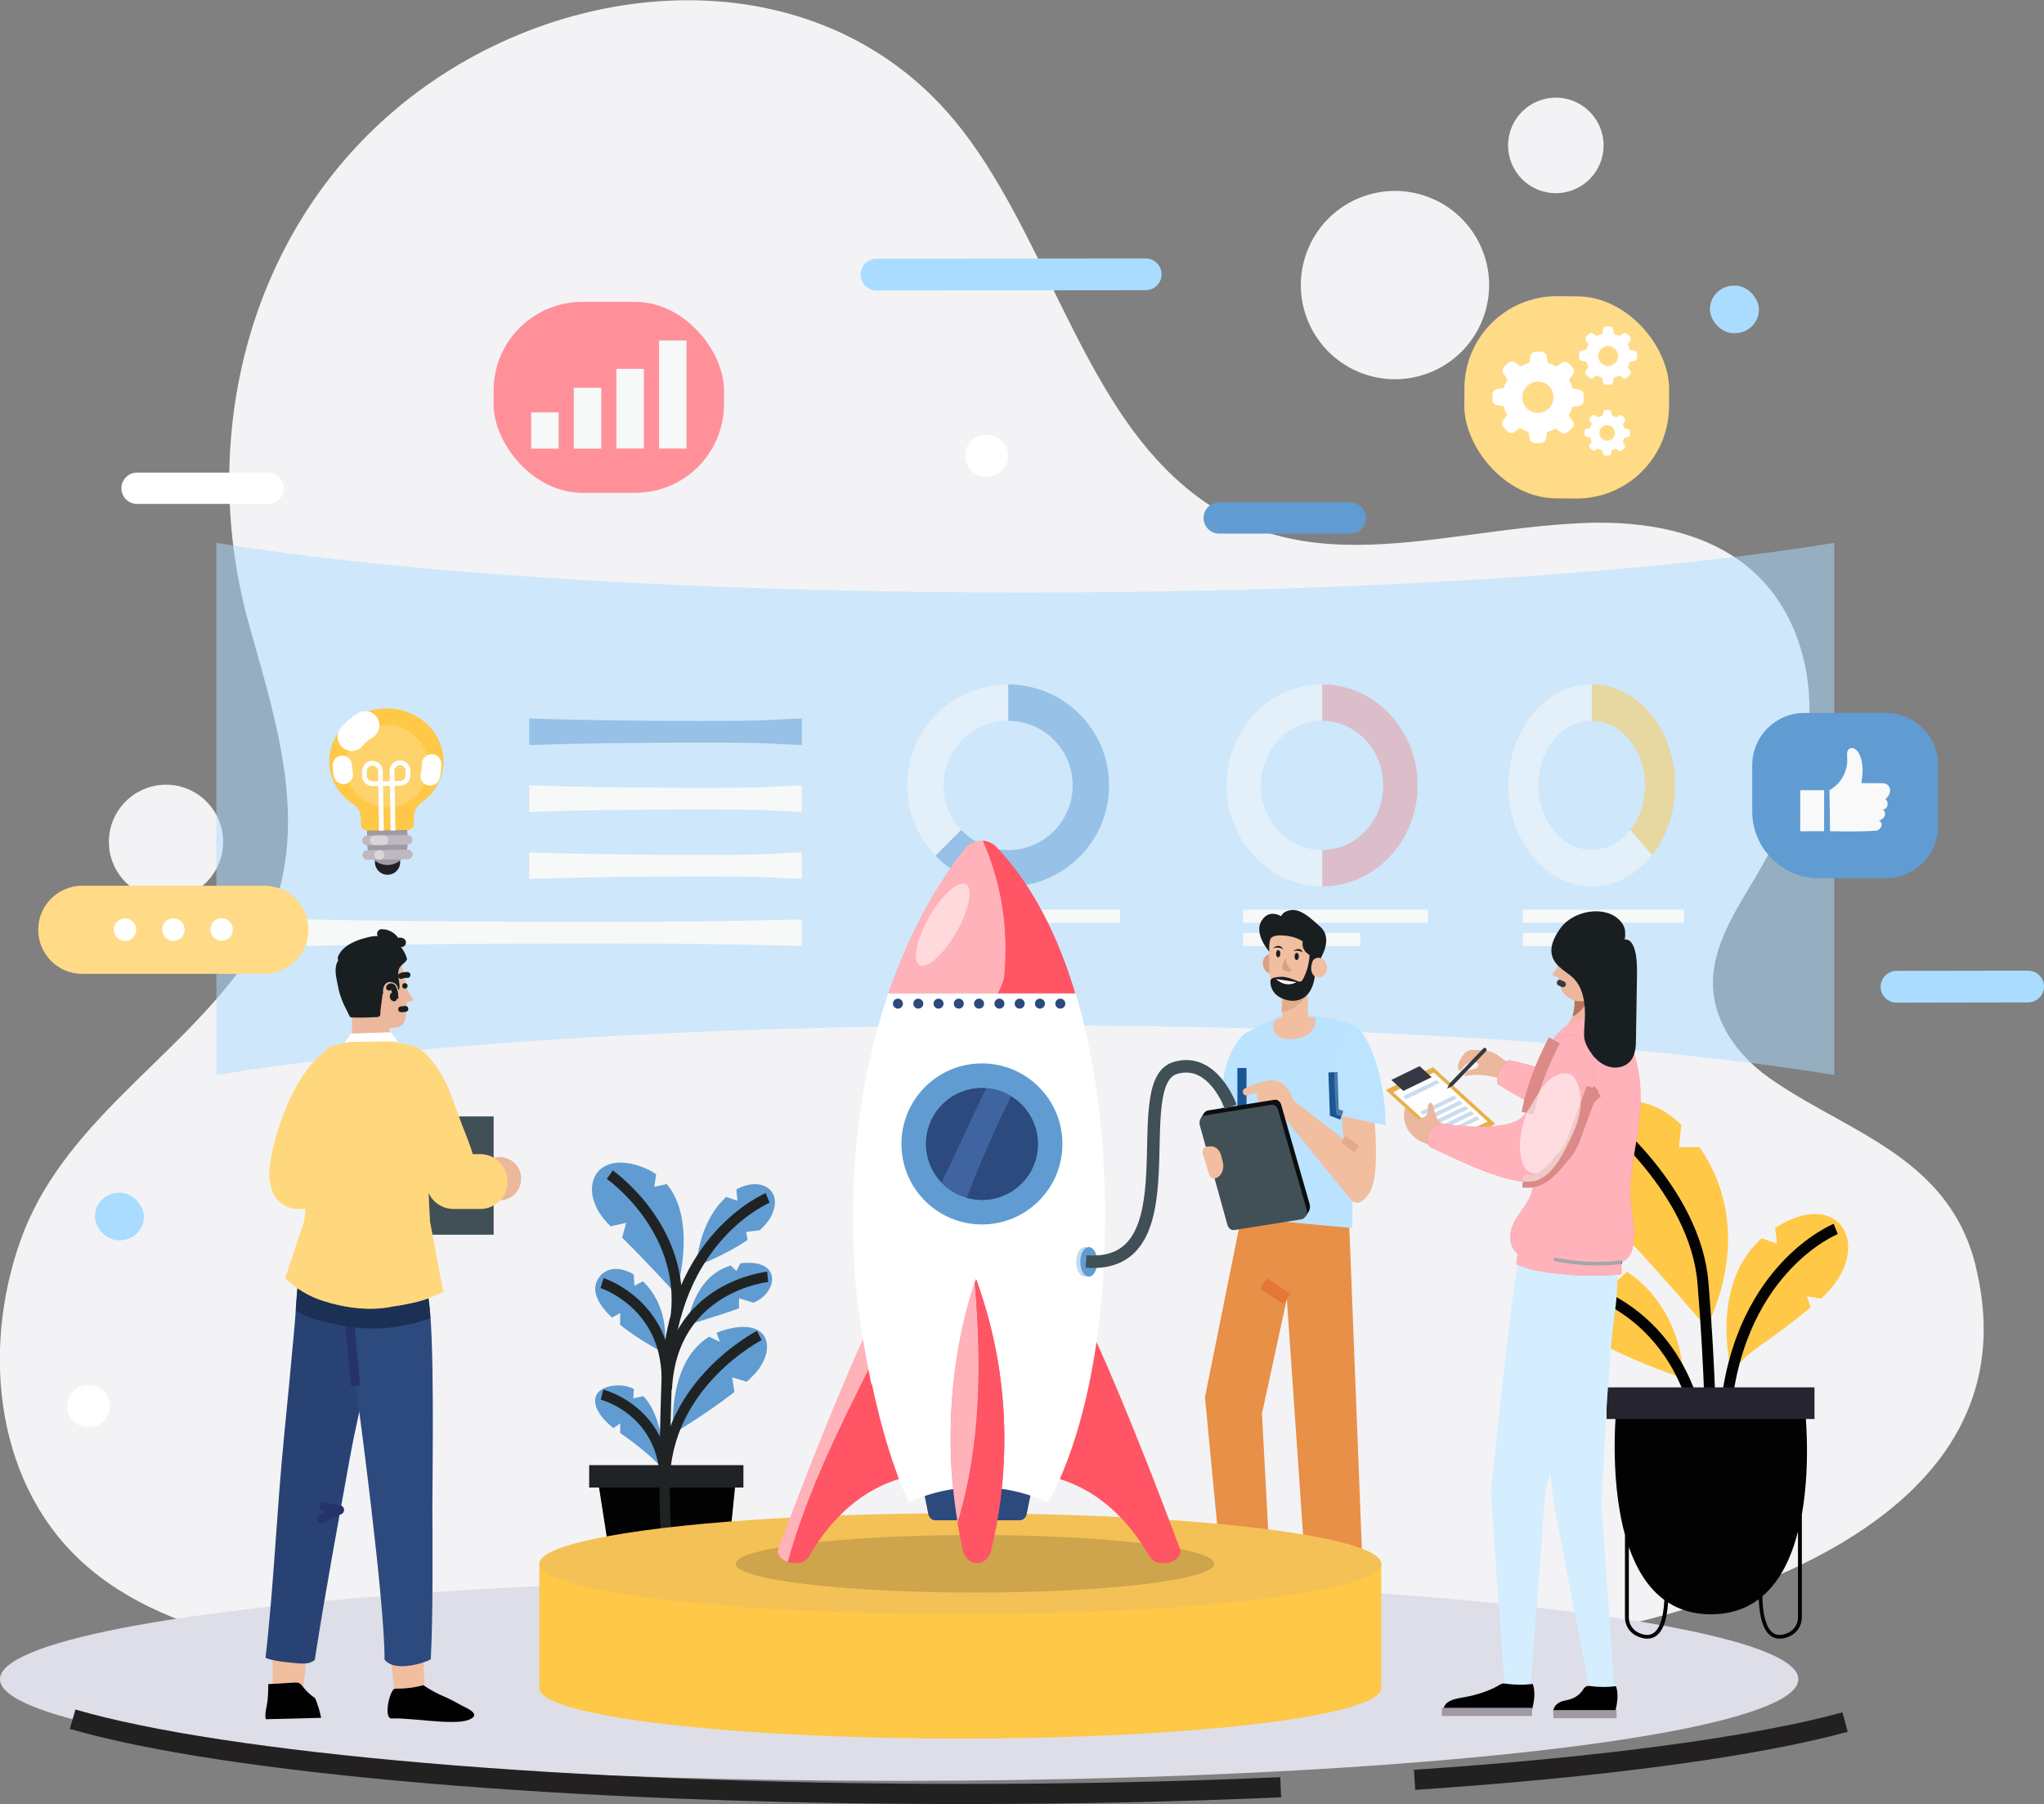 <?xml version="1.0" encoding="UTF-8"?>
<svg xmlns="http://www.w3.org/2000/svg" id="Calque_1" viewBox="0 0 163.51 144.29">
  <rect x="0" y="0" width="163.51" height="144.29" fill="#808080" stroke="none"/>
  <g>
    <g>
      <path d="M128.28,11.63c0,2.11-1.71,3.82-3.82,3.82s-3.82-1.71-3.82-3.82,1.71-3.82,3.82-3.82,3.82,1.71,3.82,3.82Z" style="fill: #f3f3f5;"></path>
      <path d="M158.04,101.21c-.24-.96-.55-1.85-.94-2.68-3.08-6.65-10.39-8.56-15.76-12.46-2.29-1.67-4.13-4.18-4.3-7-.2-3.36,1.89-6.35,3.59-9.25,2.17-3.71,3.85-7.8,4.09-12.09.25-4.29-1.08-8.79-4.19-11.76-3.58-3.42-8.9-4.35-13.84-4.14-12.59.53-24.2,5.83-34.17-5.09-7.07-7.74-10.05-20.76-17.35-28.44-11.59-12.2-31.64-10.13-44.23,1.06-11.37,10.11-15.06,26.19-11.01,40.62,2.62,9.32,5.76,18.78-.72,27.57-5.55,7.52-14.34,12.53-17.58,21.69-3.15,8.87-2.01,19.85,5.52,26.2,3.89,3.28,8.87,4.97,13.84,6.06.04,0,.07.01.11.02h100.86c15.9-2.4,41.11-9.99,36.07-30.3Z" style="fill: #f3f3f5;"></path>
      <circle cx="111.59" cy="22.8" r="7.53" transform="translate(51.19 119.36) rotate(-69.52)" style="fill: #f3f3f5;"></circle>
      <path d="M17.85,67.33c0,2.52-2.05,4.57-4.57,4.57s-4.57-2.05-4.57-4.57,2.05-4.57,4.57-4.57,4.57,2.05,4.57,4.57Z" style="fill: #f3f3f5;"></path>
    </g>
    <ellipse cx="71.93" cy="134.3" rx="71.93" ry="8.13" style="fill: #dedee8;"></ellipse>
  </g>
  <g>
    <path d="M102.45,142.94c-7.95.35-16.48.54-25.36.54-31.82,0-59.19-2.46-71.28-5.98" style="fill: none; stroke: #222021; stroke-miterlimit: 10; stroke-width: 1.61px;"></path>
    <path d="M147.6,137.73c-7.26,1.98-19.41,3.61-34.44,4.62" style="fill: none; stroke: #222021; stroke-miterlimit: 10; stroke-width: 1.61px;"></path>
  </g>
  <path d="M146.73,43.41v42.57c-14.57-2.41-38.13-3.98-64.71-3.98s-50.14,1.56-64.71,3.98v-42.57c14.57,2.41,38.13,3.98,64.71,3.98s50.14-1.56,64.71-3.98Z" style="fill: #aadcff; opacity: .5;"></path>
  <g>
    <g style="opacity: .5;">
      <path d="M80.65,54.74v2.91c2.85,0,5.16,2.31,5.16,5.17s-2.31,5.17-5.17,5.17c-1.48,0-2.81-.62-3.75-1.62l-2.06,2.06c1.47,1.52,3.53,2.47,5.81,2.47,4.46,0,8.08-3.62,8.08-8.08s-3.61-8.07-8.08-8.08Z" style="fill: #609cd2;"></path>
      <path d="M80.65,54.74v2.91h0c-2.85,0-5.17,2.31-5.17,5.17,0,1.37.54,2.62,1.41,3.55l-2.06,2.06c-1.4-1.45-2.27-3.43-2.27-5.61,0-4.46,3.62-8.08,8.08-8.08h0Z" style="fill: #f7f8f8;"></path>
    </g>
    <rect x="73.98" y="72.75" width="15.62" height="1.05" style="fill: #f7f8f8;"></rect>
    <rect x="73.98" y="74.62" width="9.9" height="1.05" style="fill: #f7f8f8;"></rect>
  </g>
  <g>
    <g style="opacity: .5;">
      <path d="M105.76,54.74v2.91c2.7,0,4.89,2.31,4.89,5.17s-2.19,5.16-4.89,5.16v2.91c4.22,0,7.64-3.61,7.64-8.07s-3.42-8.08-7.64-8.08Z" style="fill: #e79699;"></path>
      <path d="M102.3,59.17c-.89.93-1.43,2.23-1.43,3.65s.51,2.62,1.34,3.55c.89.99,2.15,1.61,3.56,1.61v2.91c-2.16,0-4.11-.95-5.5-2.47-1.33-1.45-2.15-3.43-2.15-5.61,0-4.46,3.42-8.08,7.65-8.08v2.91c-1.35,0-2.58.58-3.46,1.51Z" style="fill: #f7f8f8;"></path>
    </g>
    <rect x="99.44" y="72.75" width="14.79" height="1.05" style="fill: #f7f8f8;"></rect>
    <rect x="99.44" y="74.62" width="9.38" height="1.05" style="fill: #f7f8f8;"></rect>
  </g>
  <g>
    <g style="opacity: .5;">
      <path d="M127.33,54.74v2.91c2.36,0,4.27,2.31,4.27,5.17,0,1.39-.45,2.64-1.19,3.57l1.74,2.01c1.15-1.45,1.85-3.41,1.85-5.58,0-4.46-2.98-8.08-6.67-8.08Z" style="fill: #ffc846;"></path>
      <path d="M132.15,68.4c-1.21,1.54-2.92,2.49-4.82,2.49s-3.58-.95-4.8-2.47c-1.16-1.45-1.87-3.43-1.87-5.61,0-4.46,2.98-8.08,6.67-8.08v2.91c-1.18,0-2.24.58-3.02,1.51-.77.93-1.25,2.23-1.25,3.65s.44,2.62,1.17,3.55c.78.99,1.88,1.61,3.1,1.61s2.3-.61,3.08-1.59l1.74,2.01Z" style="fill: #f7f8f8;"></path>
    </g>
    <rect x="121.82" y="72.75" width="12.89" height="1.05" style="fill: #f7f8f8;"></rect>
    <rect x="121.82" y="74.62" width="8.18" height="1.05" style="fill: #f7f8f8;"></rect>
  </g>
  <path d="M64.14,73.53v2.13c-5.12-.12-7.52-.2-16.86-.2s-17.62.08-22.75.2v-2.13c5.12.12,13.4.2,22.75.2s11.74-.08,16.86-.2Z" style="fill: #f7f8f8;"></path>
  <path d="M64.14,68.17v2.13c-3.12-.12-2.27-.2-7.96-.2s-10.73.08-13.85.2v-2.13c3.12.12,8.16.2,13.85.2s4.85-.08,7.96-.2Z" style="fill: #f7f8f8;"></path>
  <path d="M64.14,62.81v2.13c-3.12-.12-2.27-.2-7.96-.2s-10.73.08-13.85.2v-2.13c3.12.12,8.16.2,13.85.2s4.85-.08,7.96-.2Z" style="fill: #f7f8f8;"></path>
  <g>
    <path d="M30.01,68.4h2.01v.55c0,.56-.45,1.01-1.01,1.01h0c-.56,0-1.01-.45-1.01-1.01v-.55h0Z" transform="translate(-1.11 .51) rotate(-.92)" style="fill: #212023;"></path>
    <path d="M29.4,66.21h3.21v1.36c0,.89-.72,1.61-1.61,1.61h0c-.89,0-1.61-.72-1.61-1.61v-1.36h0Z" transform="translate(-1.09 .51) rotate(-.92)" style="fill: #a199a3;"></path>
    <path d="M32.62,67.55l-3.25.05c-.21,0-.39-.17-.39-.38h0c0-.21.17-.39.38-.39l3.25-.05c.21,0,.39.17.39.38h0c0,.21-.17.39-.38.39Z" style="fill: #c0b8c0;"></path>
    <path d="M30.67,67.58h-.68c-.21.01-.39-.16-.39-.37h0c0-.21.17-.39.38-.39h.68c.21-.01.39.16.39.37h0c0,.21-.17.39-.38.39Z" style="fill: #dad5db;"></path>
    <path d="M32.64,68.72l-3.25.05c-.21,0-.39-.17-.39-.38h0c0-.21.17-.39.38-.39l3.25-.05c.21,0,.39.17.39.38h0c0,.21-.17.39-.38.39Z" style="fill: #c0b8c0;"></path>
    <path d="M30.37,68.76h-.04c-.21,0-.39-.17-.39-.38h0c0-.21.17-.39.38-.39h.04c.21,0,.39.17.39.38h0c0,.21-.17.39-.38.39Z" style="fill: #dad5db;"></path>
  </g>
  <path d="M35.47,60.81c-.04-2.33-2.11-4.19-4.63-4.15s-4.54,1.96-4.5,4.29c.02,1.4.78,2.62,1.92,3.37h0s.54.28.61,1.07v.57c.01.27.25.48.54.47l3.19-.05c.29,0,.52-.22.51-.49v-.57c.04-.79.55-1.08.55-1.08h0c1.12-.79,1.84-2.04,1.81-3.44Z" style="fill: #ffc846;"></path>
  <path d="M34.26,61.23c.03,1.82-1.42,3.32-3.25,3.35-1.82.03-3.32-1.42-3.35-3.25s1.42-3.32,3.25-3.35c1.82-.03,3.32,1.42,3.35,3.25Z" style="fill: #fff; opacity: .2;"></path>
  <g>
    <path d="M30.51,66.43l-.08-4.76c0-.35-.3-.63-.65-.63h0c-.35,0-.63.3-.63.65v.36c.01.35.3.63.65.63h1.1" style="fill: none; stroke: #fff; stroke-miterlimit: 10; stroke-width: .38px;"></path>
    <path d="M31.44,66.42l-.08-4.76c0-.35.28-.64.63-.65h0c.35,0,.64.28.65.63v.36c.01.35-.27.64-.62.65l-1.18.02" style="fill: none; stroke: #fff; stroke-miterlimit: 10; stroke-width: .38px;"></path>
  </g>
  <g>
    <path d="M28.14,58.93c.3-.37.66-.69,1.08-.92" style="fill: none; stroke: #fff; stroke-linecap: round; stroke-linejoin: round; stroke-width: 2.26px;"></path>
    <path d="M27.47,61.94c-.05-.24-.08-.48-.09-.73" style="fill: none; stroke: #fff; stroke-linecap: round; stroke-linejoin: round; stroke-width: 1.55px;"></path>
    <path d="M34.53,61.09c0,.34-.04.66-.12.97" style="fill: none; stroke: #fff; stroke-linecap: round; stroke-linejoin: round; stroke-width: 1.55px;"></path>
  </g>
  <path d="M64.14,57.46v2.13c-3.12-.12-2.27-.2-7.96-.2s-10.73.08-13.85.2v-2.13c3.12.12,8.16.2,13.85.2s4.85-.08,7.96-.2Z" style="fill: #609cd2; opacity: .5;"></path>
  <path d="M162.24,80.17l-10.53.02c-.7,0-1.27-.57-1.27-1.27h0c0-.7.57-1.27,1.27-1.27l10.53-.02c.7,0,1.27.57,1.27,1.27h0c0,.7-.57,1.27-1.27,1.27Z" style="fill: #aadcff;"></path>
  <path d="M91.65,23.21l-21.53.02c-.7,0-1.27-.57-1.27-1.27h0c0-.7.57-1.27,1.27-1.27l21.53-.02c.7,0,1.27.57,1.27,1.27h0c0,.7-.57,1.27-1.27,1.27Z" style="fill: #aadcff;"></path>
  <rect x="136.78" y="22.85" width="3.92" height="3.8" rx="1.9" ry="1.9" transform="translate(-.03 .19) rotate(-.08)" style="fill: #aadcff;"></rect>
  <rect x="7.59" y="95.4" width="3.92" height="3.8" rx="1.9" ry="1.9" transform="translate(-.13 .01) rotate(-.08)" style="fill: #aadcff;"></rect>
  <path d="M7.02,110.8h.11c.92,0,1.67.75,1.67,1.67h0c0,.92-.75,1.67-1.67,1.67h-.11c-.92,0-1.67-.75-1.67-1.67h0c0-.92.75-1.67,1.67-1.67Z" transform="translate(-.15 0) rotate(-.08)" style="fill: #fff;"></path>
  <path d="M78.87,34.78h.11c.92,0,1.67.75,1.67,1.67h0c0,.92-.75,1.67-1.67,1.67h-.11c-.92,0-1.67-.75-1.67-1.67h0c0-.92.75-1.67,1.67-1.67Z" transform="translate(-.05 .11) rotate(-.08)" style="fill: #fff;"></path>
  <path d="M21.45,40.3h-10.49c-.69,0-1.25-.56-1.25-1.25h0c0-.69.56-1.25,1.25-1.25h10.49c.69,0,1.25.56,1.25,1.25h0c0,.69-.56,1.25-1.25,1.25Z" style="fill: #fff;"></path>
  <path d="M108.02,42.68h-10.49c-.69,0-1.25-.56-1.25-1.25h0c0-.69.56-1.25,1.25-1.25h10.49c.69,0,1.25.56,1.25,1.25h0c0,.69-.56,1.25-1.25,1.25Z" style="fill: #609cd2;"></path>
  <path d="M134.68,110.23s-3.31-1.05-6.26-2.6l-.15-1.23-.96.6c-2.27-1.37-3.98-3.04-3.12-4.72.88-1.7,2.84-2.01,4.83-1.17l.15,1.49.99-.88c2.28,1.47,4.33,4.43,4.52,8.51Z" style="fill: #ffc846;"></path>
  <path d="M124.82,102.6s8.64.94,11,10.98" style="fill: none; stroke: #030303; stroke-miterlimit: 10; stroke-width: .88px;"></path>
  <path d="M136.49,106.16s-3.06-3.65-6.9-7.74l.73-1.8s-1.17.13-2.14.26c-3.34-4.02-1.67-6.85-.96-7.64.64-.7,3.92-2.56,7.28.73l-.2,1.78h1.66c.18.26.36.54.53.84,3.93,6.69,0,13.58,0,13.58Z" style="fill: #ffc846;"></path>
  <path d="M128.07,89.24s7.55,5.91,8.16,13.36c.61,7.45.63,12.73.63,12.73" style="fill: none; stroke: #030303; stroke-miterlimit: 10; stroke-width: .88px;"></path>
  <path d="M145.66,103.86l-1.12-.19.3.89c-4.15,3.43-4.64,3.08-6.31,5.23,0,0-1.89-6.88,2.38-10.75l1.25.43-.16-1.26c5.3-3.41,8.05,1.72,3.67,5.66Z" style="fill: #ffc846;"></path>
  <path d="M146.85,98.29s-8.21,3.27-8.9,15.74" style="fill: none; stroke: #030303; stroke-miterlimit: 10; stroke-width: .88px;"></path>
  <g>
    <path d="M144.34,112.23h-15.01s-.66,5.73.66,10.52v6.61c0,.64.37,1.22.95,1.49.3.14.57.21.83.21s.48-.07.68-.2c.57-.38.9-1.28.99-2.7.92.6,2.05.95,3.4.95,1.58,0,2.84-.45,3.85-1.2.07,1.56.4,2.55,1,2.95.2.13.43.2.68.2.26,0,.54-.07.83-.21.57-.27.94-.86.94-1.49v-8.25h0c.78-4.36.21-8.87.21-8.87ZM132.27,130.61c-.31.21-.72.2-1.2-.03-.47-.22-.77-.7-.77-1.22v-5.63c.6,1.72,1.5,3.25,2.84,4.23-.08,1.73-.5,2.4-.87,2.65ZM143.83,129.36c0,.52-.3,1-.77,1.22-.49.23-.89.24-1.21.03-.39-.26-.83-.99-.87-2.94,1.45-1.24,2.33-3.13,2.85-5.18v6.87Z" style="fill: #020202;"></path>
    <rect x="128.52" y="110.96" width="16.63" height="2.53" style="fill: #26242e;"></rect>
  </g>
  <g>
    <g>
      <g>
        <path d="M53.16,117.61s-1.11-1.32-3.55-3v-.77l-.54.38c-2.01-1.59-1.91-3.18.05-3.4.56-.06,1.1.02,1.59.27l-.05.75.8-.18c.96.98,1.62,2.87,1.7,5.96Z" style="fill: #609cd2;"></path>
        <path d="M60.74,109.44c-.23.32-.58.68-1,1.07l-1.17-.35.18,1.17c-2.11,1.66-4.92,3.35-4.92,3.35-.13-2.86.44-6.27,2.9-7.77l.86.41-.27-.72c.18-.08.37-.15.56-.21,3.44-1.04,4.2,1.15,2.85,3.05Z" style="fill: #609cd2;"></path>
        <path d="M53.1,108.19s-1.92-.96-3.49-2.23v-.94l-.66.36c-1-.96-1.66-2.02-1.17-2.98.55-1.08,1.77-1.16,2.92-.47l.05.9.68-.35c1.2,1.12,2.1,3.12,1.68,5.71Z" style="fill: #609cd2;"></path>
        <path d="M60.28,104.19l-1.16-.35v.8c-1.87.67-4.17,1.33-4.17,1.33.42-2.18,1.43-4.13,3.5-4.76l.46.44.31-.61c.14-.02.29-.03.44-.04,2.89-.14,2.51,2.39.63,3.18Z" style="fill: #609cd2;"></path>
        <path d="M54.07,103.49s-1.97-2.19-4.3-4.51l.32-1.18-1.24.28s-.05-.05-.07-.07c-2.73-2.63-1.38-6.22,2.68-4.64.38.15.73.33,1.03.55l-.15,1,1-.22c1.94,2.32,1.43,6.39.72,8.78Z" style="fill: #609cd2;"></path>
        <path d="M61.76,97.14c-.2.44-.55.86-.99,1.26l-1.08.12.11.65c-1.8,1.24-4.07,2.08-4.07,2.08,0,0,.05-3.31,2.27-5.43.03-.03.06-.06.09-.09l.9.3-.08-.9c1.95-1.09,3.75.06,2.84,2.01Z" style="fill: #609cd2;"></path>
      </g>
      <g>
        <path d="M58.9,118.08h-11.12l1.79,11.43v4.24s0,.37.28.62c.17.16.41.24.71.24.04,0,.09,0,.13,0,.91-.07.88-1.86.85-3.3,0-.15,0-.29,0-.43h4.21c0,.14,0,.28,0,.43-.03,1.44-.06,3.23.85,3.3.05,0,.09,0,.13,0,.3,0,.54-.08.71-.24.27-.25.28-.61.28-.62v-4.07l1.17-11.6ZM51.26,131.32c.02,1.18.05,2.96-.59,3.01-.28.02-.49-.03-.63-.16-.18-.17-.19-.41-.19-.41v-2.87h1.4c0,.14,0,.28,0,.44ZM57.26,134.16c-.14.13-.35.18-.63.16-.64-.05-.61-1.83-.59-3.01,0-.15,0-.3,0-.44h1.4v2.87s0,.24-.18.41Z" style="fill: #020202;"></path>
        <rect x="47.13" y="117.18" width="12.34" height="1.79" style="fill: #202324;"></rect>
      </g>
    </g>
    <g>
      <path d="M61.41,95.81s-7.67,3.16-8.07,14.34c-.39,11.19,0,12.91,0,12.91" style="fill: none; stroke: #202324; stroke-miterlimit: 10; stroke-width: .83px;"></path>
      <path d="M48.16,111.54s4.41,1.1,5,6.07" style="fill: none; stroke: #202324; stroke-miterlimit: 10; stroke-width: .83px;"></path>
      <path d="M60.74,106.81s-7.5,3.83-7.57,11.76" style="fill: none; stroke: #202324; stroke-miterlimit: 10; stroke-width: .83px;"></path>
      <path d="M48.16,102.62s5.07,1.6,5.18,7.53" style="fill: none; stroke: #202324; stroke-miterlimit: 10; stroke-width: .83px;"></path>
      <path d="M48.78,93.95s6.09,4.23,5.29,11.27" style="fill: none; stroke: #202324; stroke-miterlimit: 10; stroke-width: .83px;"></path>
      <path d="M61.41,102.12s-7.67.77-8.07,8.99" style="fill: none; stroke: #202324; stroke-miterlimit: 10; stroke-width: .83px;"></path>
    </g>
  </g>
  <path d="M21.15,77.88H6.58c-1.95,0-3.52-1.58-3.52-3.52h0c0-1.95,1.58-3.52,3.52-3.52h14.57c1.95,0,3.52,1.58,3.52,3.52h0c0,1.95-1.58,3.52-3.52,3.52Z" style="fill: #ffc846;"></path>
  <g>
    <path d="M10.9,74.36c0,.5-.4.9-.9.9s-.9-.4-.9-.9c0-.5.4-.9.9-.9.5,0,.9.4.9.9Z" style="fill: #fff;"></path>
    <path d="M14.77,74.35c0,.5-.4.9-.9.9-.5,0-.9-.4-.9-.9,0-.5.4-.9.9-.9.5,0,.9.4.9.9Z" style="fill: #fff;"></path>
    <path d="M18.63,74.34c0,.5-.4.9-.9.9-.5,0-.9-.4-.9-.9s.4-.9.9-.9.9.4.9.9Z" style="fill: #fff;"></path>
  </g>
  <g>
    <path d="M144.34,57.02h6.52c2.31,0,4.18,1.87,4.18,4.18v4.86c0,2.31-1.87,4.18-4.18,4.18h-5.34c-2.96,0-5.35-2.4-5.35-5.35v-3.69c0-2.31,1.87-4.18,4.18-4.18Z" style="fill: #609cd2;"></path>
    <g>
      <path d="M146.37,66.48c1.26.02,2.54.04,3.7-.04.37-.03.68-.61.24-.79.19-.1.38-.19.46-.4.08-.2-.02-.47-.22-.52.44.11.61-.59.27-.81.18-.15.33-.36.37-.59s-.06-.5-.27-.61c-.14-.07-.3-.08-.45-.08-.52,0-1.05,0-1.57-.01.14-.82.18-1.72-.23-2.44-.13-.22-.46-.48-.73-.31-.25.16-.18.55-.17.79.05,1.02-.53,2.05-1.43,2.53,0,0,.06,2.18.05,3.29Z" style="fill: #f9f9fa;"></path>
      <rect x="144.01" y="63.2" width="1.91" height="3.28" style="fill: #f9f9fa;"></rect>
    </g>
  </g>
  <rect x="39.49" y="24.15" width="18.42" height="15.26" rx="7.09" ry="7.09" style="fill: #ff5564;"></rect>
  <rect x="39.49" y="24.15" width="18.42" height="15.26" rx="7.09" ry="7.09" style="fill: #fff; opacity: .35;"></rect>
  <g>
    <rect x="42.49" y="32.98" width="2.2" height="2.9" style="fill: #f7f8f8;"></rect>
    <rect x="45.9" y="31.01" width="2.2" height="4.87" style="fill: #f7f8f8;"></rect>
    <rect x="49.31" y="29.5" width="2.2" height="6.37" style="fill: #f7f8f8;"></rect>
    <rect x="52.72" y="27.24" width="2.2" height="8.63" style="fill: #f7f8f8;"></rect>
  </g>
  <rect x="117.15" y="23.7" width="16.37" height="16.16" rx="7.38" ry="7.38" transform="translate(250.44 64.44) rotate(-179.6)" style="fill: #ffc846;"></rect>
  <rect x="117.15" y="23.68" width="16.37" height="16.16" rx="7.38" ry="7.38" transform="translate(250.44 64.4) rotate(-179.6)" style="fill: #fff; opacity: .35;"></rect>
  <path d="M119.39,31.51v.46c0,.2.14.38.34.42l.55.1c.06.24.16.47.28.68l-.32.46c-.12.17-.1.39.04.54l.32.33c.14.15.37.17.54.05l.45-.31c.21.12.44.22.68.29l.09.55c.03.2.21.35.41.35h.47c.2,0,.38-.14.42-.34l.1-.54c.24-.06.47-.16.68-.28l.45.32c.17.12.39.1.54-.04l.33-.32c.15-.14.17-.37.05-.54l-.32-.46c.12-.21.22-.44.29-.68l.55-.09c.2-.03.35-.21.35-.41v-.46c0-.2-.14-.38-.34-.42l-.54-.1c-.06-.24-.16-.47-.28-.68l.32-.45c.12-.17.1-.39-.04-.54l-.32-.33c-.14-.15-.37-.17-.54-.05l-.45.3c-.21-.12-.44-.22-.68-.29l-.09-.55c-.03-.2-.21-.35-.41-.35h-.47c-.2,0-.37.14-.41.34l-.1.56c-.24.06-.47.16-.68.28l-.45-.32c-.16-.12-.39-.11-.54.03l-.33.32c-.15.14-.17.37-.05.54l.32.46c-.12.21-.22.44-.29.68l-.55.09c-.2.03-.35.21-.35.41ZM121.78,31.76s0,0,0,0c0-.69.57-1.25,1.26-1.24.69,0,1.25.57,1.24,1.26,0,.69-.57,1.25-1.26,1.24-.69,0-1.24-.56-1.24-1.25Z" style="fill: #fff;"></path>
  <path d="M126.75,34.49v.23c0,.1.07.19.17.21l.27.05c.03.12.08.23.14.34l-.16.23c-.06.08-.05.2.02.27l.16.16c.07.07.18.08.27.03l.22-.15c.11.06.22.11.34.14l.05.27c.02.1.1.17.21.18h.23c.1,0,.19-.07.21-.17l.05-.27c.12-.03.23-.08.34-.14l.23.16c.08.06.2.05.27-.02l.16-.16c.07-.07.08-.18.03-.27l-.16-.23c.06-.11.11-.22.14-.34l.27-.05c.1-.02.17-.1.18-.21v-.23c0-.1-.07-.19-.17-.21l-.27-.05c-.03-.12-.08-.23-.14-.34l.16-.23c.06-.08.05-.2-.02-.27l-.16-.16c-.07-.07-.18-.08-.27-.03l-.23.15c-.11-.06-.22-.11-.34-.14l-.05-.27c-.02-.1-.1-.17-.21-.18h-.24c-.1,0-.19.07-.2.17l-.05.28c-.12.03-.23.08-.34.14l-.23-.16c-.08-.06-.2-.05-.27.02l-.16.16c-.07.07-.08.18-.03.27l.16.23c-.06.11-.11.22-.14.34l-.27.05c-.1.02-.17.1-.18.2ZM127.94,34.62s0,0,0,0c0-.34.28-.62.63-.62.34,0,.62.28.62.63,0,.34-.28.62-.63.62-.34,0-.62-.28-.62-.63Z" style="fill: #fff;"></path>
  <path d="M126.32,28.3v.29c0,.13.09.24.22.27l.35.06c.04.15.1.3.18.43l-.2.29c-.08.11-.06.25.03.34l.21.21c.09.09.24.11.34.03l.28-.2c.14.08.28.14.43.18l.06.35c.02.13.13.22.26.22h.3c.13,0,.24-.09.27-.22l.06-.35c.15-.04.3-.1.43-.18l.29.2c.11.08.25.06.34-.03l.21-.21c.09-.09.11-.24.03-.34l-.2-.29c.08-.14.14-.28.18-.43l.35-.06c.13-.02.22-.13.22-.26v-.29c0-.13-.09-.24-.22-.27l-.35-.06c-.04-.15-.1-.3-.18-.43l.2-.29c.08-.11.06-.25-.03-.34l-.21-.21c-.09-.09-.24-.11-.34-.03l-.29.19c-.14-.08-.28-.14-.43-.18l-.06-.35c-.02-.13-.13-.22-.26-.22h-.3c-.13,0-.24.09-.26.22l-.06.36c-.15.04-.3.1-.43.18l-.29-.2c-.1-.08-.25-.07-.34.02l-.21.21c-.09.09-.11.24-.03.34l.2.29c-.08.14-.14.28-.18.43l-.35.06c-.13.02-.22.13-.22.26ZM127.85,28.47s0,0,0,0c0-.44.36-.79.8-.79.44,0,.79.36.79.8,0,.44-.36.79-.8.79-.44,0-.79-.36-.79-.8Z" style="fill: #fff;"></path>
  <g>
    <rect x="32.54" y="89.29" width="6.95" height="9.46" style="fill: #415057;"></rect>
    <path d="M33.6,93.62c0,.96-.78,1.73-1.73,1.73s-1.73-.78-1.73-1.73.78-1.73,1.73-1.73,1.73.78,1.73,1.73Z" style="fill: #ebb89d;"></path>
    <path d="M38.23,94.19c-.05.96.69,1.77,1.65,1.81.96.05,1.77-.69,1.81-1.65.05-.96-.69-1.77-1.65-1.81-.96-.05-1.77.69-1.81,1.65Z" style="fill: #ebb89d;"></path>
  </g>
  <g>
    <polygon points="31.27 132.76 31.58 135.51 33.98 135.29 33.83 131.89 31.27 132.76" style="fill: #f1be9f;"></polygon>
    <polygon points="21.79 132 21.82 135.1 24.22 135.29 24.61 132 21.79 132" style="fill: #f1be9f;"></polygon>
    <g>
      <path d="M25.69,137.4c-.11-.55-.27-1.09-.48-1.58-.32-.22-.63-.48-.89-.81-.12-.15-.24-.33-.4-.4-.12-.05-.25-.04-.38-.04-.69.05-1.39.09-2.08.12,0,.56-.01,1.17-.12,1.72-.04.2-.18.83-.07,1.09l4.41-.11Z" style="fill: #010101;"></path>
      <path d="M30.32,98.16s-.01-.02-.02-.03c-.87-.99-2.25-1.39-3.44-1-3.14,1.01-3.02,5.87-3.28,8.73-.27,3.02-.56,6.04-.86,9.06-.57,5.73-.82,11.94-1.48,17.66.49.26,1.81.38,2.36.43.96.1,1.27,0,1.58-.25.8-5.21,1.86-10.89,2.79-16.06.49-2.72.87-4.04,1.39-6.76.39-2.03.51-4.11,1-6.12.22-.91.82-1.78.9-2.69.09-1.06-.27-2.2-.94-2.97Z" style="fill: #284373;"></path>
      <line x1="27.15" y1="120.76" x2="25.94" y2="120.52" style="fill: none; stroke: #26336a; stroke-linecap: round; stroke-linejoin: round; stroke-width: .73px;"></line>
      <line x1="27.14" y1="120.76" x2="25.71" y2="121.47" style="fill: none; stroke: #26336a; stroke-linecap: round; stroke-linejoin: round; stroke-width: .73px;"></line>
    </g>
    <g>
      <path d="M31.23,137.43s.03,0,.05.01c.14,0,.28,0,.42,0,.04,0,.07,0,.11,0,.17,0,.33.01.5.02,1.3.07,2.63.27,3.91.26.45,0,.92-.03,1.32-.19,1.04-.43-.25-.94-.67-1.16-.44-.24-.82-.46-1.29-.66-.6-.25-1.17-.56-1.71-.93-.74.2-1.51.29-2.27.28-.39,0-.92,2.2-.35,2.37Z" style="fill: #010101;"></path>
      <path d="M34.26,103.78c-.22-1.27-1.28-5.64-2.73-5.85-.95-.13-2.16.24-2.8,1.06-.5.63-.75,1.46-.86,2.3-.17,1.4-.04,2.88.05,4.28.14,2.22.7,6.42.7,6.42,0,0,2.18,16.18,2.14,20.74.87,1.15,3.69.09,3.7-.04.2-3.6.13-9.57.13-12.35,0-2.99.19-13.6-.32-16.56Z" style="fill: #2c4a7d;"></path>
      <path d="M28.45,110.87c-.21-2.25-.43-4.5-.64-6.76" style="fill: none; stroke: #26336a; stroke-miterlimit: 10; stroke-width: .73px;"></path>
    </g>
    <path d="M25.55,105.6c1,.27,2.05.48,3.07.59,2.01.21,3.95-.11,5.81-.76-.05-.67-.1-1.23-.17-1.64-.22-1.27-1.28-5.64-2.73-5.85-.41-.06-.87-.02-1.32.11-.87-.92-2.2-1.29-3.35-.91-2.78.9-3.01,4.8-3.2,7.67.57.38,1.23.62,1.89.8Z" style="fill: #1b3053;"></path>
  </g>
  <path d="M31.04,80.41c.01.13.02.26.03.38.03.49.05.97.08,1.46.03.49.11,1.01.08,1.5-.04.7-.19,1.37-.85,1.71-.41.2-.89.18-1.3,0-.32-.14-.72-.35-.85-.71-.08-.23-.08-.49-.08-.74,0-.81-.01-1.63.02-2.44.02-.52-.02-1.09.21-1.57.31-.66,1.1-1.31,1.84-1.02.58.23.76.84.82,1.42Z" style="fill: #ebb89d;"></path>
  <g>
    <path d="M32.82,79.57h0s-.04-.06-.06-.08c-.12-.21-.22-.44-.32-.66,0,.01-.1.14-.11.16-.04.08-.04.19-.06.28-.03.2-.04.39-.03.59,0,.07.01.15.06.21.1.14.47.01.61,0,.05,0,.1-.02.12-.07.05-.13-.14-.32-.23-.43Z" style="fill: #ebb89d;"></path>
    <path d="M28.01,76.74c.39-.28,1.29-.7,2.22-.68,1.02-.01,1.58.41,1.81,1,.36.9.5,1.87.51,2.83,0,.48-.03.96-.1,1.44-.06.44-.26.76-.73.84-.44.08-.89.11-1.33.12-.4,0-.88.05-1.26-.07-.65-.2-1.03-.85-1.26-1.45-.06-.17-.19-.72-.23-.89-.24-1.05-.05-2.84.36-3.14Z" style="fill: #ebb89d;"></path>
    <g>
      <path d="M31.68,75.44c-.18-.45-.66-.77-1.15-.76" style="fill: none; stroke: #191e21; stroke-linecap: round; stroke-linejoin: round; stroke-width: .73px;"></path>
      <path d="M32.11,75.38c-.12-.06-.29-.02-.37.1" style="fill: none; stroke: #191e21; stroke-linecap: round; stroke-linejoin: round; stroke-width: .73px;"></path>
      <path d="M30.28,81.31s.08-.03.1-.05c.06-.08.05-.37.06-.48.04-.31.08-.62.12-.92.03-.19,0-.36.16-.48.14-.11.33-.15.51-.15.64,0,.8.07.71-.61-.04-.33-.12-.66-.06-.99.04-.21.09-.25.21-.39.2-.23.42-.31.47-.56-.39-1.33-1.65-2.1-3.13-1.72-.65.16-1.33.4-1.82.8-.23.19-.42.41-.54.68-.03.07-.06.14-.05.21,0,.06.02.11.04.16-.39.6-.15,1.4-.03,2.04.08.45.22.89.4,1.32.09.21.19.42.3.62.04.08.26.57.32.58.65.03,1.3.02,1.95-.02.08,0,.2,0,.29-.02Z" style="fill: #191e21;"></path>
    </g>
    <path d="M30.83,79.86c.24.27.64.33.88.02.11-.14.14-.33.15-.5,0-.16,0-.32-.06-.47-.09-.2-.27-.32-.48-.36-.7-.15-.85.91-.49,1.32Z" style="fill: #ebb89d;"></path>
    <path d="M31.12,78.99c.01-.09.14-.13.22-.1.09.04.14.12.17.21.06.14.1.3.11.45-.08-.03-.18.02-.2.1-.03.08.02.18.1.2" style="fill: none; stroke: #191e21; stroke-linecap: round; stroke-miterlimit: 10; stroke-width: .47px;"></path>
    <g>
      <path d="M32.08,78.06c.16-.07.34-.1.52-.08" style="fill: none; stroke: #191e21; stroke-linecap: round; stroke-miterlimit: 10; stroke-width: .47px;"></path>
      <path d="M32.61,78.82c.01.12-.07.23-.19.25-.12.01-.23-.07-.25-.19-.01-.12.07-.23.19-.25.12-.01.23.07.25.19Z" style="fill: #191e21;"></path>
      <path d="M32.09,80.72c.08,0,.26-.02.34-.03" style="fill: none; stroke: #191e21; stroke-linecap: round; stroke-miterlimit: 10; stroke-width: .47px;"></path>
    </g>
  </g>
  <path d="M25.97,96.69h-2.13c-1.21,0-2.19-.98-2.19-2.19h0c0-1.21.98-2.19,2.19-2.19h2.13c1.21,0,2.19.98,2.19,2.19h0c0,1.21-.98,2.19-2.19,2.19Z" style="fill: #ffc846;"></path>
  <polygon points="27.46 83.61 28.06 82.66 31.28 82.56 32.05 83.66 27.46 83.61" style="fill: #fff;"></polygon>
  <path d="M38.41,96.69h-2.13c-1.21,0-2.19-.98-2.19-2.19h0c0-1.21.98-2.19,2.19-2.19h2.13c1.21,0,2.19.98,2.19,2.19h0c0,1.21-.98,2.19-2.19,2.19Z" style="fill: #ffc846;"></path>
  <path d="M125.07,96.6c-2.96.58-3.04,3.98-2.78,6.42.54,5.14,2.04,17.31,2.04,17.31l2.84,14.93,1.99.11-1.06-15.1s.5-11,1.01-14.84c.82-5.37-.11-9.6-4.04-8.82Z" style="fill: #aadcff;"></path>
  <g style="opacity: .5;">
    <path d="M125.07,96.6c-2.96.58-3.04,3.98-2.78,6.42.54,5.14,2.04,17.31,2.04,17.31l2.84,14.93,1.99.11-1.06-15.1s.5-11,1.01-14.84c.82-5.37-.11-9.6-4.04-8.82Z" style="fill: #fff;"></path>
  </g>
  <path d="M125.57,96.51c-3.01-.17-3.94,3.1-4.3,5.52-.76,5.11-2,17.32-2,17.32l1.1,15.74,2.07-.08,1.16-15.58s2.23-9.78,3.68-13.37c2.13-4.99,2.29-9.32-1.71-9.55Z" style="fill: #aadcff;"></path>
  <g style="opacity: .5;">
    <path d="M125.57,96.51c-3.01-.17-3.94,3.1-4.3,5.52-.76,5.11-2,17.32-2,17.32l1.1,15.74,2.07-.08,1.16-15.58s2.23-9.78,3.68-13.37c2.13-4.99,2.29-9.32-1.71-9.55Z" style="fill: #fff;"></path>
  </g>
  <g>
    <path d="M125.97,80.25c.02-.34,0-.68-.07-1.01.5.17,1.03.18,1.54.04.25-.07.5-.17.73-.28.08-.04.24-.16.38-.24-.31,1.14-.28,2.32.42,3.3-.53.46-1.22.7-1.91.81-.59.1-2.01.2-1.67-.8.11-.33.35-.58.45-.92.08-.29.12-.6.14-.9Z" style="fill: #ebb89d;"></path>
    <path d="M127.34,79.31c-.48.11-.97.09-1.45-.07.07.33.09.67.07,1.01-.01.3-.06.61-.14.9,0,.03-.02.06-.03.09.06,0,.12-.02.18-.03.67-.45,1.13-1.14,1.37-1.91Z" style="fill: #b8735d;"></path>
    <g>
      <path d="M124.53,78.12s.08.02.12.02c.12,0,.11-.15.1-.24-.02-.24-.02-.49-.06-.72-.09.09-.12.2-.19.3-.09.13-.19.26-.28.39-.01.02-.03.04-.03.06,0,.05.04.09.09.11.07.04.16.07.25.09Z" style="fill: #ebb89d;"></path>
      <path d="M129.01,78.02c.21-.49.32-1.03.31-1.56-.02-.58-.21-1.16-.58-1.61-.54-.65-1.46-.96-2.28-.76-.21.05-.41.13-.6.24-.46.27-.99.8-1.06,1.35-.02.12,0,.24-.02.37-.04.19-.07.37-.1.56-.06.37-.09.75-.07,1.13.02.44.07.89.25,1.3.17.41.45.68.79.86.63.33,1.39.22,1.98-.17.62-.41,1.1-1.01,1.4-1.7Z" style="fill: #ebb89d;"></path>
      <path d="M124.77,78.6c.09.04.17.08.26.12" style="fill: none; stroke: #353943; stroke-linecap: round; stroke-miterlimit: 10; stroke-width: .47px;"></path>
    </g>
  </g>
  <path d="M117.15,86.07c.04-.22.21-.41.42-.49.22-.08.59-.08.66-.3.04-.11.07-.15-.02-.23-.09-.08-.21-.11-.32-.11-.36-.02-.72.18-.89.49-.05.1-.13.22-.23.19-.05-.01-.08-.06-.1-.11-.12-.29.05-.62.21-.88.13-.21.27-.43.49-.55.24-.14.54-.13.82-.11.56.04,1.15.08,1.62.42.12.09.24.19.36.28.32.23.69.35,1.06.48-.12.4-.23.8-.35,1.2,0,.02-.01.04-.03.05-.02.01-.04,0-.07,0-.68-.17-1.47-.31-2.15-.41-.49-.06-1.01,0-1.49.08Z" style="fill: #ebb89d;"></path>
  <path d="M125.41,86.2c-.36-.17-.74-.32-1.13-.45-.68-.23-1.39-.42-2.06-.6-.26-.07-1.24-.31-1.51-.36-.74.6-.95,1-.95,1.89.78.52,2.67,1.59,3.53,2,.48.23.96.47,1.49.63.53.16,1.12.23,1.66.11.28-.06.56-.19.69-.39.08-.13.09-.27.08-.41-.03-.96-.73-1.9-1.8-2.4Z" style="fill: #ff5564;"></path>
  <path d="M112.58,90.26c-.29-.52-.36-1.17-.15-1.72.08-.21.21-.41.42-.48.25-.08.53.07.69.28.16.21.23.47.34.72.11.26.25.51.43.74.18.24.4.46.45.76.04.23-.04.48-.21.65-.62.62-1.68-.41-1.98-.94Z" style="fill: #ebb89d;"></path>
  <g>
    <polygon points="119.62 89.89 115.85 91.72 110.85 87.18 114.63 85.35 119.62 89.89" style="fill: #e8b04b;"></polygon>
    <polygon points="119 89.7 115.76 91.27 111.45 87.35 114.69 85.78 119 89.7" style="fill: #fff;"></polygon>
    <polygon points="115.18 86.61 112.49 87.92 112.22 87.68 114.92 86.37 115.18 86.61" style="fill: #ccdbef;"></polygon>
    <polygon points="116.56 87.86 113.86 89.16 113.6 88.93 116.3 87.62 116.56 87.86" style="fill: #ccdbef;"></polygon>
    <polygon points="117.01 88.27 114.32 89.58 114.06 89.34 116.75 88.03 117.01 88.27" style="fill: #ccdbef;"></polygon>
    <polygon points="117.47 88.69 114.78 89.99 114.51 89.75 117.21 88.45 117.47 88.69" style="fill: #ccdbef;"></polygon>
    <polygon points="117.93 89.1 115.23 90.41 114.97 90.17 117.66 88.86 117.93 89.1" style="fill: #ccdbef;"></polygon>
    <polygon points="118.38 89.51 115.69 90.82 115.43 90.58 118.12 89.28 118.38 89.51" style="fill: #ccdbef;"></polygon>
    <polygon points="114.53 86.15 112.26 87.25 111.3 86.37 113.56 85.27 114.53 86.15" style="fill: #353943;"></polygon>
  </g>
  <path d="M112.97,89.85s-.07.09-.1.14c-.29.46.27.88.62,1.13.8.56,1.77.83,2.7,1.1.52.15,2.04-.22,1.62-1.04-.29-.56-1.13-.88-1.68-1.03-.58-.11-1.07-.35-1.28-.93-.1-.26-.13-.54-.22-.8-.02-.06-.05-.13-.1-.18-.05-.05-.13-.06-.19-.02-.03.02-.05.06-.06.1-.16.45.13.78-.43,1.05-.18.09-.39.14-.57.23-.12.06-.22.15-.31.25Z" style="fill: #ebb89d;"></path>
  <g>
    <path d="M125.41,86.21c-.36-.17-.74-.32-1.13-.45-.68-.23-1.39-.42-2.06-.6-.26-.07-1.24-.31-1.51-.36-.74.6-.95,1-.95,1.89.78.52,2.67,1.59,3.53,2,.48.23.96.47,1.49.63.53.16,1.12.23,1.66.11.28-.06.56-.19.69-.39.08-.13.09-.27.08-.41-.03-.96-.73-1.9-1.8-2.4Z" style="fill: #fff; opacity: .55;"></path>
    <g>
      <path d="M129.69,100.94s.13-.05.23-.1c.54-.28.72-.98.77-1.6.12-1.42-.33-2.76-.27-4.26.06-1.59.43-3.22.65-4.93.2-1.49.27-3.1-.06-4.64-.25-1.15-.59-2.42-1.29-3.32-.34-.43-.95-.61-1.43-.72-.59-.14-1.21-.13-1.8.05-.77.23-1.47.73-2.02,1.42-.42.52-.62,1.41-.84,2.08-.48,1.5-.81,3.05-.99,4.55-.19,1.57.04,1.07-.04,2.61-.08,1.55.37,2.78-.43,4.06-.42.68-.95,1.27-1.21,2-.26.72-.18,1.67.44,2.14-.03.27-.08.55-.1.82,1.23.6,2.86.73,4.17.85,1.2.11,2.41.11,3.62.02.35,0,.62-.07.62-.07v-.96Z" style="fill: #ff5564;"></path>
      <path d="M129.62,100.96c-1.73.2-3.48.12-5.19-.23" style="fill: none; stroke: #353943; stroke-linecap: round; stroke-miterlimit: 10; stroke-width: .29px;"></path>
      <path d="M129.69,100.94s.13-.05.23-.1c.54-.28.72-.98.77-1.6.12-1.42-.33-2.76-.27-4.26.06-1.59.43-3.22.65-4.93.2-1.49.27-3.1-.06-4.64-.25-1.15-.59-2.42-1.29-3.32-.34-.43-.95-.61-1.43-.72-.59-.14-1.21-.13-1.8.05-.77.23-1.47.73-2.02,1.42-.42.52-.62,1.41-.84,2.08-.48,1.5-.81,3.05-.99,4.55-.19,1.57.04,1.07-.04,2.61-.08,1.55.37,2.78-.43,4.06-.42.68-.95,1.27-1.21,2-.26.72-.18,1.67.44,2.14-.03.27-.08.55-.1.82,1.23.6,2.86.73,4.17.85,1.2.11,2.41.11,3.62.02.35,0,.62-.07.62-.07v-.96Z" style="fill: #fff; opacity: .55;"></path>
    </g>
  </g>
  <g>
    <path d="M126.06,86.4c-.08-.16-.19-.33-.34-.43-.16-.11-.37-.14-.57-.13-.86.04-1.55.74-2.01,1.47-.46.73-.82,1.56-1.47,2.12-1.15.98-5.01.7-6.3.41-.67.06-1.44.94-1.04,1.87,1.72.76,6.91,3.52,8.79,2.62.65-.31,1.14-.85,1.55-1.47.23-.36.44-.73.63-1.11.43-.84.84-1.69,1.04-2.61.2-.92.16-1.91-.27-2.75Z" style="fill: #ff5564;"></path>
    <path d="M126.83,83.29c-.57-.61-1.56-.68-2.25-.24-.4.25-.61.78-.82,1.19-.26.51-.47,1.04-.65,1.58-.18.56-.33,1.13-.5,1.7-.28.92-.65,1.82-.86,2.77-.21.94-.26,1.96.1,2.85.51,1.28,2.2.6,2.95-.11.65-.62.96-1.5,1.25-2.34.29-.85.58-1.7.87-2.55.24-.72.53-1.67.58-2.58.05-.85-.1-1.67-.66-2.26Z" style="fill: #ff5564;"></path>
    <path d="M126.83,83.29c-.57-.61-1.56-.68-2.25-.24-.4.25-.61.78-.82,1.19-.26.51-.47,1.04-.65,1.58-.18.56-.33,1.13-.5,1.7-.28.92-.65,1.82-.86,2.77-.21.94-.26,1.96.1,2.85.51,1.28,2.2.6,2.95-.11.65-.62.96-1.5,1.25-2.34.29-.85.58-1.7.87-2.55.24-.72.53-1.67.58-2.58.05-.85-.1-1.67-.66-2.26Z" style="fill: #fff; opacity: .55;"></path>
    <path d="M122.22,89.03c.32-1.9,1.22-4.12,2.12-5.83" style="fill: none; stroke: #db8a87; stroke-miterlimit: 10;"></path>
    <path d="M127.41,87.01c-.37,1-.74,2-1.11,2.99-.27.72-.52,1.63-1.02,2.22-.5.59-.97,1.23-1.59,1.72-.6.47-1.11.61-1.87.54" style="fill: none; stroke: #db8a87; stroke-miterlimit: 10;"></path>
    <path d="M127.81,87.28c-.33.19-.61.47-.8.81" style="fill: none; stroke: #db8a87; stroke-miterlimit: 10;"></path>
    <path d="M126.06,86.4c-.08-.16-.19-.33-.34-.43-.16-.11-.37-.14-.57-.13-.86.04-1.55.74-2.01,1.47-.46.73-.82,1.56-1.47,2.12-1.15.98-5.01.7-6.3.41-.67.06-1.44.94-1.04,1.87,1.72.76,6.91,3.52,8.79,2.62.65-.31,1.14-.85,1.55-1.47.23-.36.44-.73.63-1.11.43-.84.84-1.69,1.04-2.61.2-.92.16-1.91-.27-2.75Z" style="fill: #fff; opacity: .55;"></path>
  </g>
  <path d="M116.19,86.84l-.44.24.23-.45,2.68-2.78c.06-.06.15-.06.22,0h0c.06.06.06.15,0,.22l-2.68,2.78Z" style="fill: #353943;"></path>
  <path d="M124.88,77.45c-.15-.12-.28-.25-.4-.39-.74-.93-.26-1.97.33-2.8.66-.93,1.93-1.43,3.05-1.37.64.04,1.24.24,1.69.7.21.21.36.44.43.74.02.09.08.78-.06.8,1.1-.11,1.04,2.28,1.03,2.94-.03,1.67-.05,3.35-.08,5.02,0,.6-.04,1.25-.41,1.73-.37.47-1.03.65-1.61.53-.58-.12-1.09-.5-1.45-.97-.31-.4-.67-1-.68-1.53-.01-.58.07-1.19.07-1.78,0-1.02-.2-2.12-.93-2.84-.29-.29-.66-.51-.98-.77Z" style="fill: #191e21;"></path>
  <path d="M38.41,96.69h-2.13c-1.21,0-2.19-.98-2.19-2.19h0c0-1.21.98-2.19,2.19-2.19h2.13c1.21,0,2.19.98,2.19,2.19h0c0,1.21-.98,2.19-2.19,2.19Z" style="fill: #fff; opacity: .3;"></path>
  <g>
    <g>
      <polygon points="98.28 123.05 98.6 128.78 100.78 128.67 100.7 122.86 98.28 123.05" style="fill: #f1be9f;"></polygon>
      <g>
        <path d="M98.44,128.14l-3.97,2.2c-.26.16-.4.51-.33.86h7l-.26-3.09-2.44.04Z" style="fill: #010101;"></path>
        <rect x="94.05" y="131.19" width="7.21" height=".91" style="fill: #c0b8c0;"></rect>
      </g>
    </g>
    <g>
      <polygon points="105.37 123.05 105.69 128.78 107.87 128.67 107.79 122.86 105.37 123.05" style="fill: #f1be9f;"></polygon>
      <g>
        <path d="M105.53,128.14l-3.97,2.2c-.26.16-.4.51-.33.86h7l-.26-3.09-2.44.04Z" style="fill: #010101;"></path>
        <rect x="101.14" y="131.19" width="7.21" height=".91" style="fill: #c0b8c0;"></rect>
      </g>
    </g>
    <g>
      <polygon points="99.54 96.12 107.89 96.89 109 125.37 104.42 125.37 102.94 103.89 100.95 113.07 101.63 125.71 97.73 125.73 96.39 111.74 99.54 96.12" style="fill: #e89047;"></polygon>
      <line x1="101.07" y1="102.65" x2="102.94" y2="103.89" style="fill: none; stroke: #e37739; stroke-miterlimit: 10;"></line>
    </g>
  </g>
  <g>
    <polygon points="99.64 87.43 99.7 90.23 98.39 90.25 98.49 87.24 99.64 87.43" style="fill: #ecada0;"></polygon>
    <path d="M99.56,82.69s-2.1,1.51-1.79,6.29l1.94-.53-.15-5.76Z" style="fill: #aadcff;"></path>
    <path d="M99.56,82.69s-2.1,1.51-1.79,6.29l1.94-.53-.15-5.76Z" style="fill: #fff; opacity: .2;"></path>
  </g>
  <path d="M103.78,81.11c2.1,0,4.49.88,4.49.88l-.09,16.23-8.88-.83.09-14.19c0-.25.12-.48.3-.6l2.46-1.28s1.21-.21,1.64-.21Z" style="fill: #aadcff;"></path>
  <path d="M103.78,81.11c2.1,0,4.49.88,4.49.88l-.09,16.23-8.88-.83.09-14.19c0-.25.12-.48.3-.6l2.46-1.28s1.21-.21,1.64-.21Z" style="fill: #fff; opacity: .2;"></path>
  <line x1="99.35" y1="88.55" x2="99.35" y2="85.42" style="fill: none; stroke: #1a5694; stroke-miterlimit: 10; stroke-width: .73px;"></line>
  <g>
    <path d="M107.21,87.46l.57,8.03s.63,1.61,1.75-.06c1.12-1.68.16-8.24.16-8.24l-2.48.28Z" style="fill: #f1be9f;"></path>
    <g>
      <path d="M106.91,89.15s-.72-6.82.82-7.17c1.6-.36,3.11,4.23,3.11,8.03l-3.94-.86Z" style="fill: #aadcff;"></path>
      <polyline points="107.34 89.2 106.74 88.98 106.63 85.76" style="fill: none; stroke: #1a5694; stroke-miterlimit: 10; stroke-width: .73px;"></polyline>
      <path d="M106.91,89.17s-.72-6.82.82-7.17c1.6-.36,3.11,4.23,3.11,8.03l-3.94-.86Z" style="fill: #fff; opacity: .21;"></path>
    </g>
  </g>
  <g>
    <g>
      <path d="M103.42,87.97s-.32-1.42-1.49-1.55c-1.17-.14-1.51.97-1.29,1.71.22.73.98,1.92,2.13,1.31,1.15-.61.65-1.47.65-1.47Z" style="fill: #f1be9f;"></path>
      <path d="M101.54,86.42s-1.15.16-2,.66c-.09.05-.13.17-.12.28h0c.02.16.14.26.27.24l1.58-.36.27-.82Z" style="fill: #f1be9f;"></path>
    </g>
    <g>
      <polygon points="108.03 95.9 102.77 89.44 103.42 87.97 108.54 91.92 108.03 95.9" style="fill: #f1be9f;"></polygon>
      <line x1="107.47" y1="91.1" x2="108.54" y2="91.92" style="fill: none; stroke: #e4ab8b; stroke-miterlimit: 10; stroke-width: .64px;"></line>
    </g>
  </g>
  <g>
    <g>
      <path d="M96.23,89.6l2.21,7.97c.08.27.3.44.54.41l5.38-.86c.31-.05.51-.44.41-.8l-2.28-7.96c-.08-.27-.3-.44-.54-.4l-5.31.85c-.31.05-.51.43-.41.79Z" style="fill: #0c0e0e;"></path>
      <polygon points="96.33 89.01 96.05 89.45 104.43 97.3 104.73 96.83 96.33 89.01" style="fill: #0c0e0e;"></polygon>
      <path d="M95.98,90l2.21,7.97c.08.27.3.44.54.41l5.38-.86c.31-.05.51-.44.41-.8l-2.28-7.96c-.08-.27-.3-.44-.54-.4l-5.31.85c-.31.05-.51.43-.41.79Z" style="fill: #415057;"></path>
    </g>
    <path d="M96.23,92.31l.5,1.65c.06.2.23.32.4.3h0c.52-.08.85-.71.69-1.31l-.14-.55c-.11-.44-.46-.74-.84-.72l-.28.02c-.26.01-.43.33-.34.62Z" style="fill: #f1be9f;"></path>
  </g>
  <g>
    <path d="M102.5,78.95l.08,2.18c.03.76.42,1.18,1.02,1.18h0c.52,0,1.07-.3,1.03-.97l-.03-3.4-2.09,1.02Z" style="fill: #f1be9f;"></path>
    <path d="M102.5,80.94s2.13-.27,2.4-2.44c.08-.65-2.19.35-2.19.35l-.21,2.09Z" style="fill: #e4ab8b;"></path>
    <path d="M101.91,81.68l.87-.49,1.53.05.9.15s.33,1.63-1.94,1.72c-1.81.07-1.36-1.44-1.36-1.44Z" style="fill: #f1be9f;"></path>
    <g>
      <path d="M101.66,76.26s-1.5-1.58-.68-2.71c.82-1.13,2.07.14,2.07.14l-1.39,2.57Z" style="fill: #191e21;"></path>
      <path d="M103.17,73.38s4.56-.04,2.29,3.59l-.4-1.67-1.89-1.92Z" style="fill: #191e21;"></path>
      <path d="M101.72,74.25s-.81.6.03,2.3l.4-1.95-.42-.35Z" style="fill: #191e21;"></path>
      <path d="M102.37,77.1c.01.43-.28.78-.65.77-.37,0-.68-.36-.7-.8s.28-.78.65-.77c.37,0,.68.36.7.8Z" style="fill: #d9a083;"></path>
      <path d="M103.23,79.57h0c-.95-.09-1.7-1.03-1.7-1.94v-1.89c0-1.13.77-2.02,1.74-2h0c.99.02,2,.97,2.03,2.13l-.02,1.47c-.02,1.32-.92,2.24-2.05,2.23Z" style="fill: #f1be9f;"></path>
      <path d="M101.56,75.3s-.03-.5.84-.49c.87,0,1.96.26,2.51,1.21l-.08,1.35.83-.73-.26-2.07-2.23-1.18-1.45.87-.16,1.06Z" style="fill: #191e21;"></path>
      <path d="M106.16,77.39c.01.43-.28.77-.64.77-.37,0-.68-.36-.69-.79-.01-.43.28-.77.64-.77.37,0,.68.36.69.79Z" style="fill: #f1be9f;"></path>
      <path d="M102.46,73.67s-.16-.62.58-.83c.64-.19,1.27.03,2.57,1.29l-3.15-.45Z" style="fill: #191e21;"></path>
      <path d="M101.63,78.48c0-.12.08-.22.18-.25.14-.05.37-.1.71-.11.42-.01,1.01.23,1.32.37.14.06.29.01.36-.12.25-.45.72-1.51.52-2.87l.45.46-.12.81s-.44.84.12,1.32c0,0-.11,1.85-1.65,1.95-.44.03-.95-.13-1.33-.4-.32-.23-.59-.69-.56-1.16Z" style="fill: #191e21;"></path>
      <path d="M104.84,76.42s-.98-.41-.52-1.45c.46-1.04.83.43.83.43l-.32,1.03Z" style="fill: #191e21;"></path>
      <path d="M103.9,76.52c-.01.16-.1.28-.19.26-.09-.01-.16-.15-.15-.31.01-.16.1-.28.19-.26.09.01.16.15.15.31Z" style="fill: #191e21;"></path>
      <path d="M102.42,76.3c-.01.16-.1.28-.19.26-.09-.01-.16-.15-.15-.31.01-.16.1-.28.19-.26.09.01.16.15.15.31Z" style="fill: #191e21;"></path>
      <path d="M103.7,78.55s-.76.52-1.63-.25l1.63.25Z" style="fill: #fff;"></path>
      <path d="M102.89,76.56s-.59.88-.16,1.04c.43.16.73.13.44-.17-.3-.3-.32-.75-.28-.87Z" style="fill: #d9a083;"></path>
      <path d="M101.84,75.82s.55-.13.82.12c0,0-.22-.56-.82-.12Z" style="fill: #191e21;"></path>
      <path d="M103.45,76.06s.41-.1.75.1c0,0-.11-.5-.75-.1Z" style="fill: #191e21;"></path>
    </g>
  </g>
  <path d="M110.49,125.07v9.94c0,2.23-15.08,4.04-33.68,4.04s-33.67-1.81-33.67-4.04v-9.94h67.35Z" style="fill: #ffc846;"></path>
  <ellipse cx="76.82" cy="125.07" rx="33.68" ry="4.04" style="fill: #f4c156;"></ellipse>
  <ellipse cx="78" cy="125.07" rx="19.14" ry="2.3" style="fill: #393226; opacity: .2;"></ellipse>
  <path d="M64.74,124.42c1.35-2.33,3.61-5.04,7.15-6.13l-2.84-11.19s-2.57,5.48-6.78,16.77c-.22.6.56,1.13,1.14,1.13h.38c.39,0,.75-.22.96-.59Z" style="fill: #ff5564;"></path>
  <path d="M69.04,107.1s-2.57,5.48-6.78,16.77c-.18.47.28.9.76,1.06,1.53-5.51,4.04-10.57,6.58-15.63l-.56-2.21Z" style="fill: #fff; opacity: .55;"></path>
  <path d="M63.02,124.93c.13.04.26.07.38.07h.38c.39,0,.75-.22.96-.59,1.35-2.33,3.61-5.04,7.15-6.13l-2.28-8.98c-2.54,5.05-5.05,10.12-6.58,15.63Z" style="fill: #ff5564;"></path>
  <path d="M91.92,124.42c-1.35-2.33-3.61-5.04-7.15-6.13l2.84-11.19s2.57,5.48,6.78,16.77c.22.6-.56,1.13-1.14,1.13h-.38c-.39,0-.75-.22-.96-.59Z" style="fill: #ff5564;"></path>
  <path d="M81.57,121.59h-6.75c-.27,0-.5-.21-.56-.5l-.37-1.83c-.08-.4.19-.78.56-.78h7.49c.37,0,.64.38.56.78l-.37,1.83c-.06.29-.29.5-.56.5Z" style="fill: #2c4a7d;"></path>
  <path d="M68.48,102.8s1.04,10.63,4.24,17.36c0,0,5.08-2.74,11.11,0,0,0,3.67-5.68,4.43-18.2.43-7.21-.08-15.45-2.22-22.54h-14.93c-1.99,5.78-3.4,13.54-2.62,23.39Z" style="fill: #fff;"></path>
  <path d="M87.77,87.85c-.38-2.89-.96-5.74-1.77-8.42h-14.93c-1.99,5.78-3.4,13.54-2.62,23.39,0,0,.35,3.6,1.27,7.93,8.9-3.73,15.42-12.7,18.04-22.9Z" style="fill: #fff;"></path>
  <path d="M77.15,67.92c-1.5,1.9-4.08,5.7-6.07,11.51h14.93c-1.37-4.54-3.4-8.62-6.27-11.65-.74-.78-1.91-.71-2.59.14Z" style="fill: #ff5564;"></path>
  <path d="M78.63,67.24c-.54-.04-1.09.18-1.48.67-1.5,1.9-4.08,5.7-6.07,11.51h8.75c.24-.37.41-.8.52-1.28.38-4.01-.26-7.65-1.71-10.91Z" style="fill: #fff; opacity: .55;"></path>
  <path d="M76.42,74.7c1.05-1.77,1.45-3.54.89-3.95s-1.86.69-2.91,2.46-1.45,3.54-.89,3.95c.56.41,1.86-.69,2.91-2.46Z" style="fill: #fff; opacity: .5;"></path>
  <path d="M79.73,67.78c-.31-.33-.71-.5-1.11-.53,1.45,3.26,2.09,6.89,1.71,10.91-.11.47-.28.91-.52,1.28h6.19c-1.37-4.54-3.4-8.62-6.27-11.65Z" style="fill: #ff5564;"></path>
  <path d="M79.26,124.06c1.11-4.49,2.17-12.61-1.18-21.76,0,0-3.78,9.6-1.04,21.72.13.57.59.97,1.11.97h0c.52,0,.96-.38,1.1-.94Z" style="fill: #ff5564;"></path>
  <path d="M77.98,102.58c-.55,1.55-3.01,9.32-1.37,19.17,1.87-6.13,1.92-12.65,1.37-19.17Z" style="fill: #fff; opacity: .55;"></path>
  <path d="M78.08,102.31s-.04.1-.1.29c.55,6.52.5,13.04-1.37,19.17.12.74.27,1.5.44,2.27.13.57.59.97,1.11.97s.96-.38,1.1-.94c1.11-4.49,2.17-12.61-1.18-21.76Z" style="fill: #ff5564;"></path>
  <circle cx="78.55" cy="91.49" r="6.44" style="fill: #609cd2;"></circle>
  <path d="M83.02,91.49c0,2.47-2,4.47-4.47,4.47s-4.47-2-4.47-4.47,2-4.47,4.47-4.47,4.47,2,4.47,4.47Z" style="fill: #2c4a7d;"></path>
  <path d="M78.88,87.04c-1.24,2.51-2.33,5.04-3.57,7.52.55.58,1.25,1.01,2.04,1.23,1.04-2.79,2.26-5.46,3.53-8.11-.59-.36-1.28-.59-2.01-.65Z" style="fill: #40649f;"></path>
  <path d="M80.89,87.69c-1.28,2.64-2.5,5.32-3.53,8.11.38.11.78.17,1.2.17,2.47,0,4.47-2,4.47-4.47,0-1.61-.86-3.02-2.14-3.81Z" style="fill: #2c4a7d;"></path>
  <path d="M78.55,87.02c-2.47,0-4.47,2-4.47,4.47,0,1.19.47,2.27,1.23,3.07,1.24-2.48,2.33-5.02,3.57-7.52-.11,0-.22-.02-.33-.02Z" style="fill: #2c4a7d;"></path>
  <g>
    <path d="M72.23,80.27c0,.22-.18.4-.4.4s-.4-.18-.4-.4.18-.4.4-.4.4.18.4.4Z" style="fill: #2c4a7d;"></path>
    <path d="M73.86,80.27c0,.22-.18.4-.4.4s-.4-.18-.4-.4.18-.4.4-.4.4.18.4.4Z" style="fill: #2c4a7d;"></path>
    <path d="M75.48,80.27c0,.22-.18.4-.4.4s-.4-.18-.4-.4.18-.4.4-.4.4.18.4.4Z" style="fill: #2c4a7d;"></path>
    <path d="M77.1,80.27c0,.22-.18.4-.4.4s-.4-.18-.4-.4.18-.4.4-.4.4.18.4.4Z" style="fill: #2c4a7d;"></path>
    <path d="M78.72,80.27c0,.22-.18.4-.4.4s-.4-.18-.4-.4.18-.4.4-.4.4.18.4.4Z" style="fill: #2c4a7d;"></path>
    <path d="M80.35,80.27c0,.22-.18.4-.4.4s-.4-.18-.4-.4.18-.4.4-.4.4.18.4.4Z" style="fill: #2c4a7d;"></path>
    <path d="M81.97,80.27c0,.22-.18.4-.4.4s-.4-.18-.4-.4.18-.4.4-.4.4.18.4.4Z" style="fill: #2c4a7d;"></path>
    <path d="M83.59,80.27c0,.22-.18.4-.4.4s-.4-.18-.4-.4.18-.4.4-.4.4.18.4.4Z" style="fill: #2c4a7d;"></path>
    <path d="M85.22,80.27c0,.22-.18.4-.4.4s-.4-.18-.4-.4.18-.4.4-.4.4.18.4.4Z" style="fill: #2c4a7d;"></path>
  </g>
  <g>
    <ellipse cx="86.77" cy="100.92" rx=".68" ry="1.18" style="fill: #c4daee;"></ellipse>
    <ellipse cx="87.1" cy="100.92" rx=".68" ry="1.18" style="fill: #609cd2;"></ellipse>
    <path d="M98.45,88.52s-1.41-4.03-4.45-3.1c-3.99,1.23,1.54,16.16-7.12,15.47" style="fill: none; stroke: #415057; stroke-miterlimit: 10;"></path>
  </g>
  <path d="M34.43,94.95c-1.25-2.55-1.4-3.47-1.66-4.37" style="fill: none; opacity: .59; stroke: #ffc846; stroke-miterlimit: 10; stroke-width: .81px;"></path>
  <path d="M25.97,96.69h-2.13c-1.21,0-2.19-.98-2.19-2.19h0c0-1.21.98-2.19,2.19-2.19h2.13c1.21,0,2.19.98,2.19,2.19h0c0,1.21-.98,2.19-2.19,2.19Z" style="fill: #fff; opacity: .3;"></path>
  <path d="M31.55,88.56c-.18-.29-.37-.58-.55-.87" style="fill: none; opacity: .63; stroke: #ffc846; stroke-miterlimit: 10; stroke-width: .81px;"></path>
  <path d="M34.4,97.74l-.65-12.74c-.09,0,0-.98-.31-1.17-.45-.27-1.67-.46-2.01-.53l-3.38.03c-.42.05-.99.21-1.48.37-.59.19-1.03.71-1.1,1.32l-.47,6.51-.65,6.09-1.53,4.6c.56.55,1.19,1.01,1.91,1.37.21.11.43.2.65.29,0,0,3.13,1.26,6.04.61.55-.07,1.08-.17,1.61-.29,1.13-.25,1.35-.42,2.43-.87l-1.06-5.62Z" style="fill: #ffc846;"></path>
  <path d="M34.4,97.74l-.65-12.74c-.09,0,0-.98-.31-1.17-.45-.27-1.67-.46-2.01-.53l-3.38.03c-.42.05-.99.21-1.48.37-.59.19-1.03.71-1.1,1.32l-.47,6.51-.65,6.09-1.53,4.6c.56.55,1.19,1.01,1.91,1.37.21.11.43.2.65.29,0,0,3.13,1.26,6.04.61.55-.07,1.08-.17,1.61-.29,1.13-.25,1.35-.42,2.43-.87l-1.06-5.62Z" style="fill: #fff; opacity: .3;"></path>
  <path d="M24.78,85.29c-1.61,1.88-3.08,5.97-3.23,8.41-.04.61.07,1.24.43,1.73.36.49.99.81,1.58.69.63-.13,1.07-.69,1.39-1.25.52-.9,1.27-3.19,1.47-4.18.23-1.11.73-2.15.92-3.28.12-.7.78-4-.83-3.57-.27.07-.51.25-.72.43-.37.31-.71.64-1.02,1Z" style="fill: #ffc846;"></path>
  <g style="opacity: .3;">
    <path d="M24.78,85.29c-1.61,1.88-3.08,5.97-3.23,8.41-.04.61.07,1.24.43,1.73.36.49.99.81,1.58.69.63-.13,1.07-.69,1.39-1.25.52-.9,1.27-3.19,1.47-4.18.23-1.11.73-2.15.92-3.28.12-.7.78-4-.83-3.57-.27.07-.51.25-.72.43-.37.31-.71.64-1.02,1Z" style="fill: #fff;"></path>
  </g>
  <path d="M35.03,85.49c.81,1.19,1.29,2.76,1.79,4.11.49,1.34,1.33,3.08,1.3,4.53-.01.54-.23,1.1-.66,1.42-.45.34-1.07.37-1.62.24-1.62-.39-2.07-1.77-2.58-3.14-.62-1.67-1.05-3.54-1.15-5.32-.04-.73-.32-4.17,1.29-3.52.27.11.49.32.7.53.35.36.66.75.93,1.15Z" style="fill: #ffc846;"></path>
  <g style="opacity: .3;">
    <path d="M35.03,85.49c.81,1.19,1.29,2.76,1.79,4.11.49,1.34,1.33,3.08,1.3,4.53-.01.54-.23,1.1-.66,1.42-.45.34-1.07.37-1.62.24-1.62-.39-2.07-1.77-2.58-3.14-.62-1.67-1.05-3.54-1.15-5.32-.04-.73-.32-4.17,1.29-3.52.27.11.49.32.7.53.35.36.66.75.93,1.15Z" style="fill: #fff;"></path>
  </g>
  <g style="opacity: .35;">
    <path d="M21.15,77.89H6.58c-1.95,0-3.52-1.58-3.52-3.52h0c0-1.95,1.58-3.52,3.52-3.52h14.57c1.95,0,3.52,1.58,3.52,3.52h0c0,1.95-1.58,3.52-3.52,3.52Z" style="fill: #fff;"></path>
  </g>
  <g>
    <path d="M129.28,134.86c-.79.09-1.36.08-2.15-.02,0,0,0,0,0,0-.17-.02-.34.06-.43.2-.06.09-.11.17-.17.24-.29.37-.68.58-1.14.68-.02,0-.03.01-.05.02-.54.07-1.03.34-1.09.86h4.97c.17-.67.26-1.38.05-1.99Z" style="fill: #010101;"></path>
    <rect x="124.26" y="136.77" width="5.06" height=".65" style="fill: #a199a3;"></rect>
  </g>
  <g>
    <path d="M122.62,134.68c-.79.09-1.36.08-2.15-.02-.1-.01-.21-.03-.31,0-.09.02-.17.07-.25.12-.76.46-1.84.79-2.72.95-.5.09-1.05.15-1.45.47-.14.12-.26.31-.24.48h7.07c.17-.67.26-1.38.05-1.99Z" style="fill: #010101;"></path>
    <rect x="115.34" y="136.59" width="7.22" height=".65" style="fill: #a199a3;"></rect>
  </g>
</svg>
